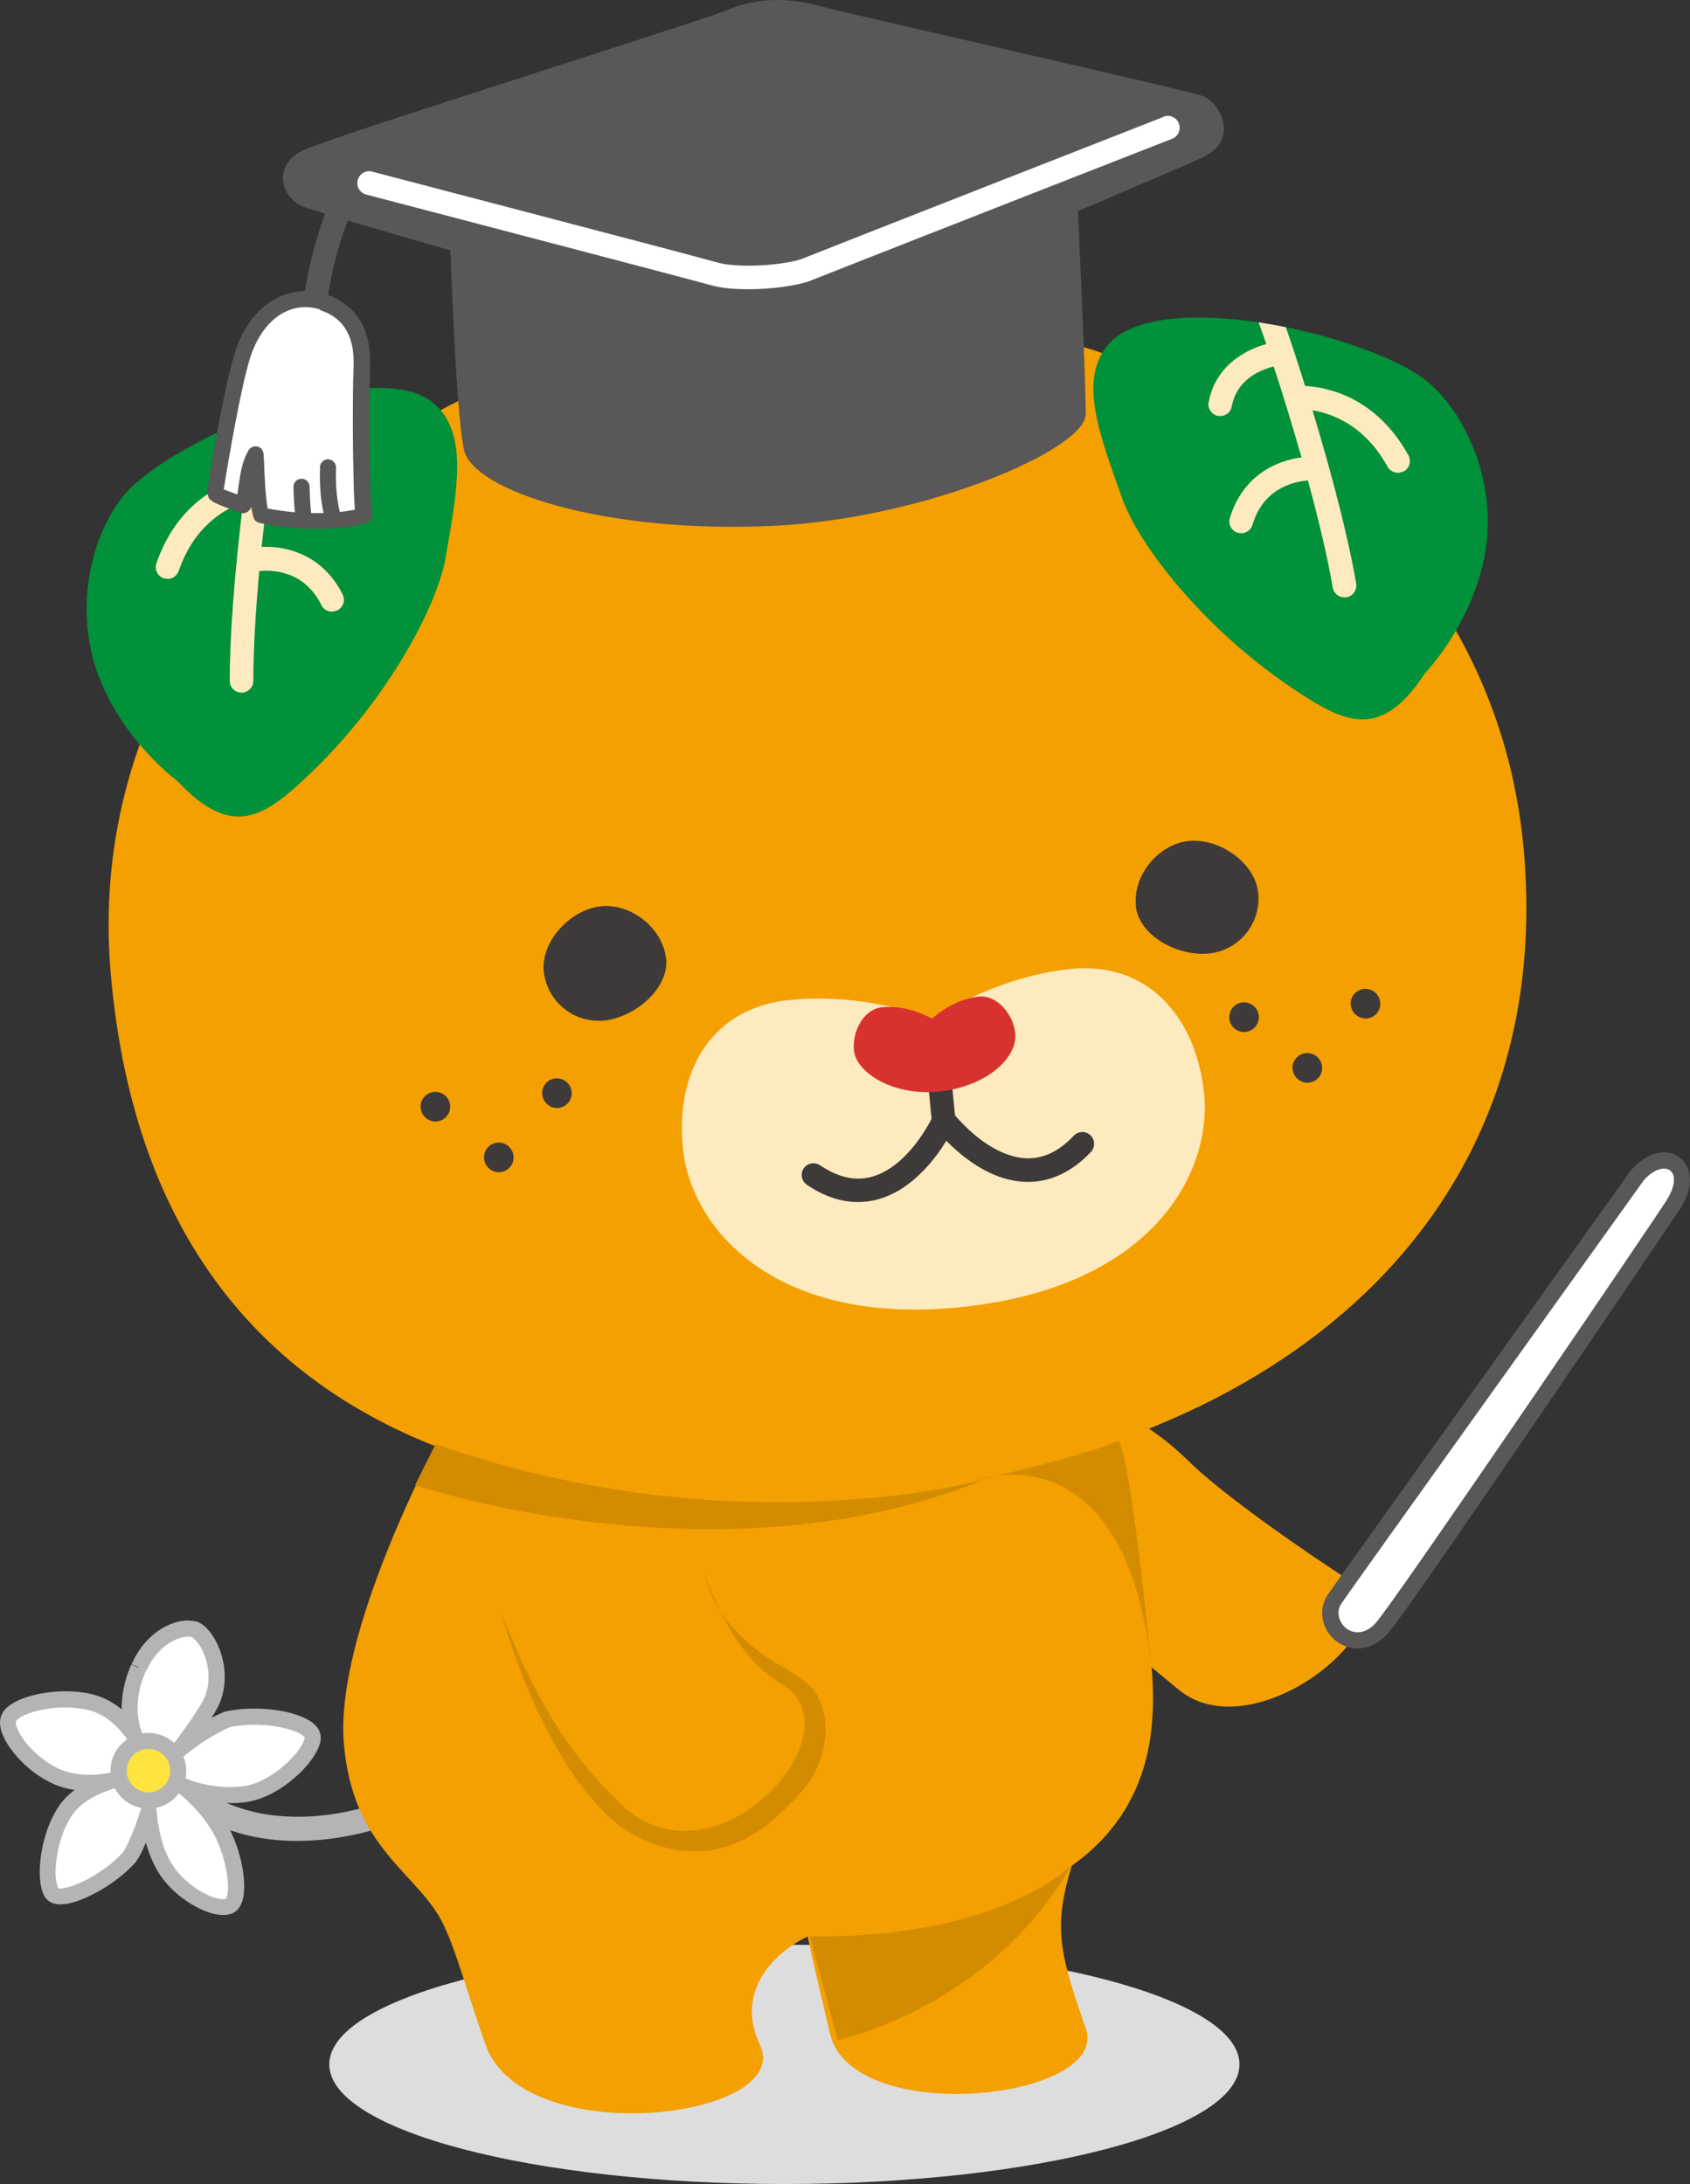 <?xml version="1.0" encoding="UTF-8"?><svg id="_レイヤー_2" xmlns="http://www.w3.org/2000/svg" xmlns:xlink="http://www.w3.org/1999/xlink" viewBox="0 0 107.62 139.09"><rect x="0" y="0" width="107.62" height="139.09" fill="#333333" stroke="none"/><defs><clipPath id="clippath"><path d="M70.45,22.08c-1.76,2.28-.4,5.72,1.01,9.68,1.05,2.95,5.15,8.26,10.8,12.05,3.33,2.24,5.64,3.41,8.46-.92,0,0,2.94-3.04,3.8-7.43.98-5.06-1.57-9.99-4.39-11.7-3.02-1.84-9.1-3.54-13.82-3.54-2.63,0-4.85.53-5.87,1.86" style="fill:none; stroke-width:0px;"/></clipPath><clipPath id="clippath-1"><path d="M8.61,30.8c-2.48,2.17-4.15,7.46-2.32,12.28,1.59,4.18,5.02,6.67,5.02,6.67,3.53,3.78,5.6,2.24,8.5-.54,4.91-4.7,8.04-10.64,8.57-13.72.71-4.15,1.46-7.77-.66-9.72-.81-.75-2.08-1.06-3.59-1.06-4.89,0-12.36,3.32-15.52,6.09" style="fill:none; stroke-width:0px;"/></clipPath></defs><g id="_コンテンツ"><path d="M49.95,123.85c-16,0-28.98,3.41-28.98,7.62,0,4.21,12.97,7.62,28.98,7.62s28.98-3.41,28.98-7.62c0-4.21-12.97-7.62-28.98-7.62" style="fill:#ddd; stroke-width:0px;"/><path d="M63.29,96.16c2.89,4.33,4.88,5.7,11.73,11.42,4.9,4.09,14.92-4.29,11.04-6.84-7.88-5.16-10.19-7.52-10.19-7.52-4.12-4.04-7.03-4.28-9.88-2.52-2.85,1.77-2.7,5.46-2.7,5.46" style="fill:#f4a000; stroke-width:0px;"/><path d="M28.42,112.92l-.04.03c-.46.29-4.74,2.77-9.43,2.75-2.18,0-4.44-.52-6.53-1.99l-.89,1.26c2.39,1.69,5,2.28,7.42,2.27,5.56-.01,10.23-2.99,10.29-3.02l-.82-1.3Z" style="fill:#b4b4b5; stroke-width:0px;"/><path d="M8.83,106.22c-1.12,2.54-.24,4.33-.24,4.33,0,0-1-1.64-2.67-2.1-2.08-.58-4.94.07-5.35.96-.39.85,1.21,2.95,3.1,3.76,1.66.72,3.62.21,3.62.21,0,0-2.15.49-3.13,1.97-1.26,1.9-1.37,4.94-.71,5.36.69.42,3.3-.76,4.79-2.4.59-.86,1.23-2.92,1.23-2.92,0,0,.08,2.22,1.17,3.81,1.12,1.62,3.28,2.6,3.99,2.19.69-.4.42-2.88-.51-4.67-.96-1.85-2.58-3-2.58-3,0,0,1.62.8,3.88.59,2.29-.22,4.64-2.8,4.47-3.71-.18-.94-3.21-1.56-5.45-1.06-1.67.72-3.03,1.91-3.03,1.91,0,0,1.79-2.32,2.13-3.25.76-2.07-.47-4.22-1.24-4.41-.8-.2-2.56.37-3.48,2.44" style="fill:#fff; stroke-width:0px;"/><path d="M8.83,106.22l-.47-.21c-.47,1.05-.61,2-.61,2.77,0,1.21.36,1.95.38,2l.46-.23.44-.27s-1.06-1.77-2.97-2.33c-.61-.17-1.25-.24-1.89-.24-.89,0-1.75.14-2.47.37-.36.12-.68.26-.95.43-.27.18-.5.38-.64.68-.07.16-.11.34-.11.51.02.73.46,1.45,1.07,2.16.62.71,1.46,1.37,2.4,1.78.78.33,1.58.42,2.25.42.96,0,1.67-.19,1.7-.19.27-.07.44-.35.37-.62-.07-.27-.34-.44-.61-.38-.02,0-.59.13-1.3.46-.71.33-1.57.86-2.15,1.72-.84,1.28-1.19,2.93-1.2,4.17,0,.4.04.77.12,1.08.09.31.2.61.53.82.22.13.44.16.66.16.67,0,1.47-.31,2.34-.78.86-.47,1.75-1.12,2.44-1.88l.04-.05c.35-.51.66-1.25.9-1.89.24-.64.4-1.16.41-1.17l-.49-.15-.51.02s.06,2.32,1.26,4.08c.53.76,1.23,1.37,1.95,1.8.72.43,1.42.7,2.04.7.23,0,.46-.04.68-.16.3-.18.44-.46.53-.73.09-.28.12-.59.12-.93,0-1.09-.34-2.5-.95-3.69-1.03-1.98-2.71-3.16-2.74-3.18l-.3.42-.23.46s1.37.68,3.34.68c.26,0,.54-.01.82-.04,1.28-.13,2.46-.85,3.36-1.65.45-.4.83-.83,1.1-1.24.27-.42.46-.8.48-1.23l-.02-.19h0c-.08-.39-.32-.64-.59-.83-.82-.55-2.19-.83-3.63-.84-.62,0-1.25.06-1.85.19l-.09.03c-1.77.76-3.15,1.97-3.17,1.99l.34.39.41.31s.45-.59.95-1.29c.5-.72,1.04-1.51,1.26-2.09.19-.52.27-1.04.27-1.54,0-.88-.24-1.68-.57-2.3-.17-.31-.36-.58-.56-.79-.21-.21-.43-.38-.73-.46l-.46-.05c-1.12,0-2.73.79-3.61,2.79l.47.21.47.21c.72-1.65,2.02-2.18,2.67-2.18l.21.02s.39.26.63.74c.26.48.45,1.13.45,1.81,0,.39-.06.79-.21,1.19-.12.35-.65,1.18-1.13,1.85-.48.69-.92,1.26-.92,1.26-.16.21-.14.51.06.69.19.18.49.19.69.01l.22-.18c.44-.35,1.49-1.13,2.68-1.64l-.2-.47.11.5c.5-.11,1.06-.17,1.62-.17.86,0,1.71.13,2.33.33.31.1.56.22.71.32l.15.13.02.04.5-.1-.51.09h0c.01.07-.08.36-.3.68-.65.99-2.3,2.32-3.71,2.44-.25.02-.49.04-.72.04-.86,0-1.59-.15-2.1-.29-.26-.07-.45-.15-.59-.2l-.15-.06-.04-.02c-.24-.12-.53-.03-.67.2-.14.23-.07.53.14.68l.06.04c.29.22,1.59,1.27,2.36,2.77.53,1.02.84,2.35.84,3.22,0,.27-.03.49-.07.63l-.06.14h-.01s.04.06.04.06l-.03-.05h-.01s.04.05.04.05l-.03-.05-.17.03c-.3,0-.91-.18-1.51-.55-.6-.37-1.21-.9-1.64-1.51-.49-.7-.77-1.6-.92-2.31-.07-.36-.12-.67-.14-.89s-.03-.34-.03-.34c0-.25-.2-.46-.45-.49-.25-.03-.48.12-.56.36,0,0-.16.5-.38,1.11-.23.61-.54,1.32-.78,1.67l.42.29-.38-.35c-.59.65-1.4,1.25-2.17,1.67-.76.42-1.52.66-1.85.65h-.11s-.02-.01-.02-.01l-.02.04.02-.04h0s-.02.04-.02.04l.02-.04-.05.08.07-.06-.02-.02-.05.08.07-.06s-.2-.46-.18-1.04c0-1.05.33-2.57,1.03-3.61.41-.62,1.11-1.08,1.72-1.36.31-.14.59-.24.79-.31l.23-.07.08-.02-.11-.5-.13-.5-.1.02c-.21.04-.72.14-1.35.14-.58,0-1.25-.08-1.85-.34-.76-.32-1.5-.91-2.03-1.51-.54-.59-.83-1.25-.81-1.48v-.08s.1-.13.27-.24c.51-.34,1.7-.64,2.86-.64.56,0,1.12.06,1.62.2.71.19,1.31.66,1.73,1.09.21.21.37.42.48.56l.12.17.04.05c.14.23.45.31.69.18.24-.13.33-.43.21-.68h0c-.04-.11-.27-.67-.27-1.55,0-.63.12-1.43.53-2.35l-.47-.21Z" style="fill:#b4b4b5; stroke-width:0px;"/><path d="M7.88,113.83c.59.87,1.77,1.1,2.64.51.87-.58,1.1-1.77.51-2.64-.59-.87-1.77-1.1-2.64-.51-.87.58-1.1,1.77-.51,2.64" style="fill:#ffe33f; stroke-width:0px;"/><path d="M7.88,113.83l-.43.29c.47.69,1.23,1.06,2,1.06.46,0,.93-.13,1.35-.41.69-.46,1.06-1.23,1.06-2,0-.46-.14-.94-.41-1.35-.47-.69-1.23-1.06-2-1.06-.46,0-.94.13-1.35.41-.69.46-1.07,1.23-1.06,2,0,.46.13.94.41,1.35l.43-.29.43-.29c-.16-.24-.24-.5-.24-.77,0-.45.21-.88.61-1.15.24-.16.51-.24.77-.24.45,0,.88.21,1.15.61.16.24.24.51.24.77,0,.45-.21.88-.61,1.15-.24.16-.51.24-.77.24-.45,0-.88-.21-1.15-.61l-.43.29Z" style="fill:#b4b4b5; stroke-width:0px;"/><path d="M52.15,107.57c-2.74,8.29-1.56,12.33.71,21.95,1.42,6.02,17.9,4.21,16.28-.35-2.12-6.02-2.12-7.08.12-13.34l-17.11-8.26Z" style="fill:#f4a000; stroke-width:0px;"/><path d="M28.26,122.61c-1.59-3.36-5.84-4.78-6.37-11.68-.91-11.78,17.88-41.96,24.84-41.96,9.68,0,28.32,25.96,26.58,41.25-1.07,9.36-10.5,12.26-19.73,12.48-2.6.2-7.24,3.18-5.19,7.52,2.24,4.74-15.08,6.81-17.47,0-1.19-3.39-1.84-5.88-2.66-7.61" style="fill:#f4a000; stroke-width:0px;"/><path d="M31.96,102.77c2.69,7.1,5.56,10.18,7.64,12.18,5.91,5.67,15.33-4.71,10.12-7.73-3.3-1.91-4.82-6.98-4.82-6.98" style="fill:#f4a000; stroke-width:0px;"/><path d="M7.05,61.98c2.38,27.55,23.34,35.26,48.19,33.11,24.85-2.14,43.9-16.5,41.8-40.88-1.91-22.09-23.43-36.25-48.28-34.11C23.92,22.25,5.14,39.9,7.05,61.98" style="fill:#f4a000; stroke-width:0px;"/><path d="M72.33,57.71c.21,1.93,2.75,3.23,4.68,3.01,1.93-.21,3.32-1.95,3.11-3.88-.21-1.93-2.51-3.49-4.44-3.28-1.93.21-3.56,2.21-3.34,4.14" style="fill:#3e3a39; stroke-width:0px;"/><path d="M42.42,61.02c.21,1.93-1.98,3.75-3.91,3.97-1.93.21-3.66-1.18-3.88-3.1-.21-1.93,1.69-3.96,3.62-4.17,1.93-.21,3.95,1.38,4.16,3.31" style="fill:#3e3a39; stroke-width:0px;"/><path d="M50.18,63.7c4.94-.55,9.22,1.21,9.22,1.21,0,0,3.72-2.64,8.66-3.19,4.94-.55,8.07,2.93,8.61,7.86.55,4.94-3.11,12.3-15.24,13.64-12.13,1.34-17.39-5.03-17.93-9.97-.55-4.94,1.74-9.01,6.68-9.56" style="fill:#fdeabe; stroke-width:0px;"/><path d="M59.14,69.36l.24,2.49c.04.41.41.72.82.68.41-.04.72-.41.68-.82l-.24-2.49c-.04-.41-.41-.72-.82-.68-.41.04-.72.41-.68.82" style="fill:#3e3a39; stroke-width:0px;"/><path d="M59.4,71.11l-.02.03c-.1.2-.62,1.24-1.47,2.18-.85.95-1.98,1.75-3.26,1.74-.7,0-1.49-.22-2.43-.85-.35-.23-.81-.14-1.04.2-.23.34-.14.81.2,1.04,1.13.77,2.24,1.11,3.27,1.1,1.02,0,1.93-.33,2.69-.8,2.27-1.42,3.39-3.98,3.43-4.03.17-.38,0-.82-.37-1-.38-.17-.82,0-1,.37Z" style="fill:#3e3a39; stroke-width:0px;"/><path d="M56.15,64.15c1.7-.19,3.2.73,3.2.73,0,0,1.26-1.22,2.96-1.41,1.17-.13,2.2,1.1,2.34,2.31.18,1.59-1.83,3.4-4.79,3.73-2.96.33-5.33-1.2-5.48-2.59-.13-1.21.6-2.64,1.77-2.77" style="fill:#d7322f; stroke-width:0px;"/><path d="M90.14,23.76c2.81,1.71,5.37,6.64,4.39,11.7-.86,4.4-3.8,7.43-3.8,7.43-2.82,4.33-5.14,3.16-8.46.92-5.64-3.79-9.75-9.1-10.8-12.05-1.41-3.97-2.77-7.4-1.01-9.68,2.85-3.71,14.98-1.19,19.69,1.68" style="fill:#00913a; stroke-width:0px;"/><g style="clip-path:url(#clippath);"><path d="M76.97,25.61c.41-2.25,2.25-3.31,3.67-3.7-.54-1.57-.98-2.7-1.2-3.06-.16-.13-.27-.31-.29-.53-.04-.42.27-.78.69-.82.62-.05,1.03-.08,3.27,7.08,1.34.07,4.51.66,6.58,4.42.2.37.07.82-.3,1.02l-.3.09c-.29.02-.58-.12-.73-.39-1.47-2.66-3.56-3.39-4.78-3.59,1.31,4.31,2.34,8.38,2.78,11.04.07.41-.21.8-.62.87h-.06c-.39.04-.74-.23-.81-.62-.33-1.94-.91-4.36-1.58-6.82-.92.07-2.84.5-3.53,2.82-.09.31-.36.51-.66.54l-.28-.03c-.4-.12-.62-.54-.5-.94.81-2.71,2.97-3.66,4.56-3.86-.59-2.07-1.21-4.09-1.77-5.79-.85.21-2.36.83-2.67,2.54-.06.34-.34.59-.67.61h-.2c-.41-.08-.68-.48-.61-.88" style="fill:#fdeabe; stroke-width:0px;"/></g><path d="M8.61,30.8c-2.48,2.17-4.15,7.46-2.32,12.28,1.6,4.18,5.02,6.67,5.02,6.67,3.53,3.78,5.6,2.24,8.5-.54,4.91-4.7,8.04-10.64,8.57-13.72.71-4.15,1.46-7.77-.66-9.72-3.45-3.17-14.97,1.4-19.11,5.03" style="fill:#00913a; stroke-width:0px;"/><g style="clip-path:url(#clippath-1);"><path d="M21.9,30.36c-.79-2.15-2.79-2.88-4.25-3.02.27-1.64.51-2.83.66-3.22.14-.15.21-.35.2-.57-.04-.42-.4-.72-.81-.69-.61.05-1.03.09-2.01,7.53-1.3.3-4.32,1.42-5.73,5.48-.14.39.07.82.46.96l.31.04c.29-.03.55-.22.65-.51.99-2.87,2.93-3.96,4.1-4.35-.55,4.47-.86,8.65-.85,11.35,0,.42.34.75.76.75h.06c.38-.04.69-.36.68-.76,0-1.96.15-4.45.38-6.98.92-.09,2.88,0,3.96,2.17.14.29.44.44.74.41l.27-.08c.37-.18.53-.64.34-1.01-1.27-2.53-3.55-3.1-5.16-3.03.22-2.14.49-4.23.76-6.01.87.06,2.46.41,3.07,2.04.12.32.44.52.77.49l.19-.04c.39-.15.59-.58.44-.97" style="fill:#fdeabe; stroke-width:0px;"/></g><path d="M86.02,64.02c.06.52.53.89,1.04.84.52-.06.89-.52.83-1.04-.06-.52-.52-.89-1.04-.84-.52.06-.89.53-.84,1.04" style="fill:#3e3a39; stroke-width:0px;"/><path d="M78.28,64.88c.06.52.52.89,1.04.84.52-.06.89-.52.84-1.04-.06-.52-.53-.89-1.04-.84-.52.06-.89.52-.83,1.04" style="fill:#3e3a39; stroke-width:0px;"/><path d="M82.32,68.11c.06.52.52.89,1.04.84.52-.06.89-.53.83-1.04-.06-.52-.52-.89-1.04-.84-.52.06-.89.52-.84,1.04" style="fill:#3e3a39; stroke-width:0px;"/><path d="M34.53,69.72c.06.52.53.89,1.04.84.52-.06.89-.52.83-1.04-.06-.52-.52-.89-1.04-.84-.52.06-.89.52-.83,1.04" style="fill:#3e3a39; stroke-width:0px;"/><path d="M26.79,70.58c.06.52.52.89,1.04.84.52-.06.89-.52.83-1.04-.05-.52-.52-.89-1.04-.84-.52.06-.89.52-.83,1.04" style="fill:#3e3a39; stroke-width:0px;"/><path d="M30.83,73.81c.06.52.52.89,1.04.84.52-.06.89-.53.83-1.04-.06-.52-.52-.89-1.04-.84-.52.06-.89.52-.83,1.04" style="fill:#3e3a39; stroke-width:0px;"/><path d="M59.5,71.79s.66.87,1.7,1.72c1.04.85,2.52,1.76,4.28,1.76,1.31,0,2.73-.56,3.99-1.91.28-.3.27-.78-.03-1.06-.3-.29-.78-.27-1.06.03-1.05,1.1-2,1.43-2.9,1.44-1.2,0-2.42-.68-3.32-1.42-.45-.37-.82-.74-1.08-1.02l-.29-.33-.07-.09-.02-.02c-.25-.33-.72-.39-1.05-.14-.33.25-.39.72-.14,1.05Z" style="fill:#3e3a39; stroke-width:0px;"/><path d="M68.54,11.33c.05.8.61,12.8.6,15.05-.01,2.24-10.26,6.67-19.94,7.11-10.78.5-19.07-2.25-19.65-4.83-.58-2.57-.95-15.08-.95-15.08l39.95-2.25Z" style="fill:#595757; stroke-width:0px;"/><path d="M20.85,13.24c-.77,1.97-1.36,4.16-1.71,7.27-.05.41.25.79.66.83.41.05.79-.25.83-.66.34-3.01.89-5.02,1.61-6.89.15-.39-.04-.82-.43-.97-.39-.15-.82.04-.97.43Z" style="fill:#595757; stroke-width:0px;"/><path d="M20.53,19.26c1.22.38,2.6,1.41,2.49,4.04-.1,2.63-.04,8.92.12,9.57-2.13.54-4.76.36-6.55-.03-.27-.9-.29-3.08-.35-3.88-.59.87-.6,3.07-.81,3.25-.6-.26-1.56-.51-1.79-.78.36-2.32,1.15-6.9,1.76-8.8.86-2.69,2.91-4.06,5.13-3.37" style="fill:#fff; stroke-width:0px;"/><path d="M20.53,19.26l-.15.49c.52.16,1.04.45,1.44.94.4.5.69,1.21.7,2.33v.25s0,0,0,0c-.04.9-.05,2.2-.05,3.57,0,1.34.02,2.74.05,3.87.01.56.03,1.05.06,1.44.02.39.04.64.09.84l.5-.13-.13-.5c-.89.23-1.9.32-2.89.32-1.24,0-2.47-.15-3.42-.36l-.11.5.49-.15c-.11-.36-.19-1.12-.23-1.86-.05-.75-.06-1.49-.1-1.92-.02-.22-.17-.4-.38-.45-.21-.06-.43.03-.55.21-.39.6-.52,1.39-.63,2.1-.05.35-.09.67-.13.9l-.05.25v.02s0,0,0,0l.32.13-.22-.26-.1.13.32.13-.22-.26.33.39.21-.47c-.33-.15-.73-.27-1.06-.4-.16-.06-.31-.12-.42-.17l-.12-.07-.02-.02-.05.06.06-.05h0s-.05.05-.05.05l.06-.05-.39.33.51.08c.36-2.31,1.16-6.9,1.74-8.72.68-2.08,2.03-3.19,3.51-3.19.32,0,.64.05.98.16l.15-.49.15-.49c-.43-.14-.87-.2-1.29-.2-2.04,0-3.74,1.55-4.48,3.9-.63,1.98-1.41,6.54-1.78,8.88l.12.41c.15.17.29.24.45.32.47.23,1.12.42,1.52.59.18.08.39.05.54-.08.2-.2.19-.3.23-.41.1-.37.14-.93.24-1.52.09-.58.25-1.18.42-1.42l-.42-.29-.51.04c.03.37.05,1.13.1,1.89.05.77.11,1.55.27,2.1.05.18.2.31.38.35,1.03.23,2.32.38,3.64.38,1.06,0,2.14-.1,3.15-.35.27-.07.44-.35.37-.62,0-.01-.04-.29-.06-.65-.06-1.1-.1-3.25-.1-5.25,0-1.36.02-2.66.05-3.53h0s0-.29,0-.29c0-1.3-.36-2.29-.92-2.98-.56-.69-1.28-1.07-1.94-1.28l-.15.49Z" style="fill:#595757; stroke-width:0px;"/><path d="M20.38,29.74c0,.18-.01.38-.01.59,0,.79.07,1.78.34,2.79.07.27.36.44.63.36.27-.07.44-.36.36-.63-.24-.88-.31-1.79-.31-2.52,0-.2,0-.38.01-.54.01-.28-.21-.52-.49-.54-.28-.01-.52.21-.54.49Z" style="fill:#595757; stroke-width:0px;"/><path d="M18.69,31.01s0,.37.03.8c.02.43.05.88.12,1.19.07.27.35.44.63.36.27-.07.44-.36.36-.63-.03-.09-.07-.58-.09-.97-.02-.41-.02-.77-.03-.77,0-.28-.24-.51-.52-.5-.28,0-.51.24-.5.52Z" style="fill:#595757; stroke-width:0px;"/><path d="M52.1.36c1.55.44,23.32,5.34,24.47,5.75,1.15.41,2.44,2.84-.07,3.96-2.51,1.13-21.48,9.2-23.85,10-2.36.8-4.92,1.04-7.59.44-2.13-.48-24.79-6.9-25.86-7.39-1.3-.6-1.88-2.63.15-3.57,2.03-.93,25.83-8.38,27.08-8.95,1.25-.56,3.36-.9,5.66-.24" style="fill:#595757; stroke-width:0px;"/><path d="M74.08,7.45s-21.95,8.6-23,9.03c-.22.09-.75.22-1.37.3-.62.09-1.36.14-2.06.14-.77,0-1.51-.07-1.99-.21-2.43-.68-20.88-5.49-21.96-5.78-.4-.11-.81.13-.92.54-.11.4.13.81.54.92,1.08.29,19.55,5.11,21.94,5.77.71.2,1.54.26,2.4.26.78,0,1.57-.06,2.26-.16.7-.1,1.29-.22,1.73-.4.5-.2,6.26-2.47,11.88-4.67,2.81-1.1,5.59-2.19,7.66-3,2.08-.81,3.44-1.35,3.45-1.35.39-.15.58-.59.43-.98-.15-.39-.59-.58-.98-.43Z" style="fill:#fff; stroke-width:0px;"/><path d="M107.11,75.12c0,.43-.16.92-.47,1.46-.73,1.25-17.38,25.64-18.62,27.07-.62.71-1.42.98-2.16.7-.67-.25-1.14-.92-1.14-1.62,0-.3.09-.59.25-.85.34-.55,18.53-25.94,19.3-27.02.7-.8,1.5-1.12,2.13-.88.45.17.72.6.72,1.15h0Z" style="fill:#fff; stroke-width:0px;"/><path d="M84.2,102.73c0,.93.59,1.78,1.48,2.11.94.35,1.96.03,2.73-.85,1.56-1.79,18.57-26.97,18.67-27.14.36-.61.54-1.19.54-1.72,0-.76-.4-1.38-1.05-1.63-.83-.31-1.85.06-2.66.98l-.04.04-.03.04c-3.17,4.42-18.98,26.51-19.32,27.05-.21.34-.32.73-.32,1.12M85.23,102.73c0-.19.05-.39.17-.58.34-.54,19.28-26.99,19.28-26.99.93-1.04,1.92-.92,1.92-.03,0,.31-.12.72-.4,1.2-.51.86-17.24,25.47-18.56,26.99-1.1,1.27-2.4.39-2.4-.59" style="fill:#595757; stroke-width:0px;"/><path d="M44.9,100.24s1.51,5.07,4.82,6.97c5.21,3.01-4.21,13.4-10.12,7.73-2.09-2-4.95-5.08-7.64-12.18,0,0,2.3,9.08,7.22,13.3,0,0,5.22,4.52,10.54-.6.86-.83,1.67-1.59,2.21-2.68.59-1.19.85-2.71.45-4.02-.51-1.7-1.92-2.17-3.28-3.05-1.96-1.27-3.74-3.1-4.2-5.46" style="fill:#d38b00; stroke-width:0px;"/><path d="M68.21,118.8s-4.52,4.67-16.64,4.52l1.78,6.6s9.66-2.01,14.86-11.12" style="fill:#d38b00; stroke-width:0px;"/><path d="M71.22,91.76s-2.01.95-9.04,2.51c0,0,9.39-3.52,11.13,11.76,0,0-1.3-13.39-2.09-14.27" style="fill:#d38b00; stroke-width:0px;"/><path d="M26.43,94.58s19.4,6.56,36.28-.37c0,0-15.79,4.48-34.97-2.24l-1.31,2.61Z" style="fill:#d38b00; stroke-width:0px;"/></g></svg>